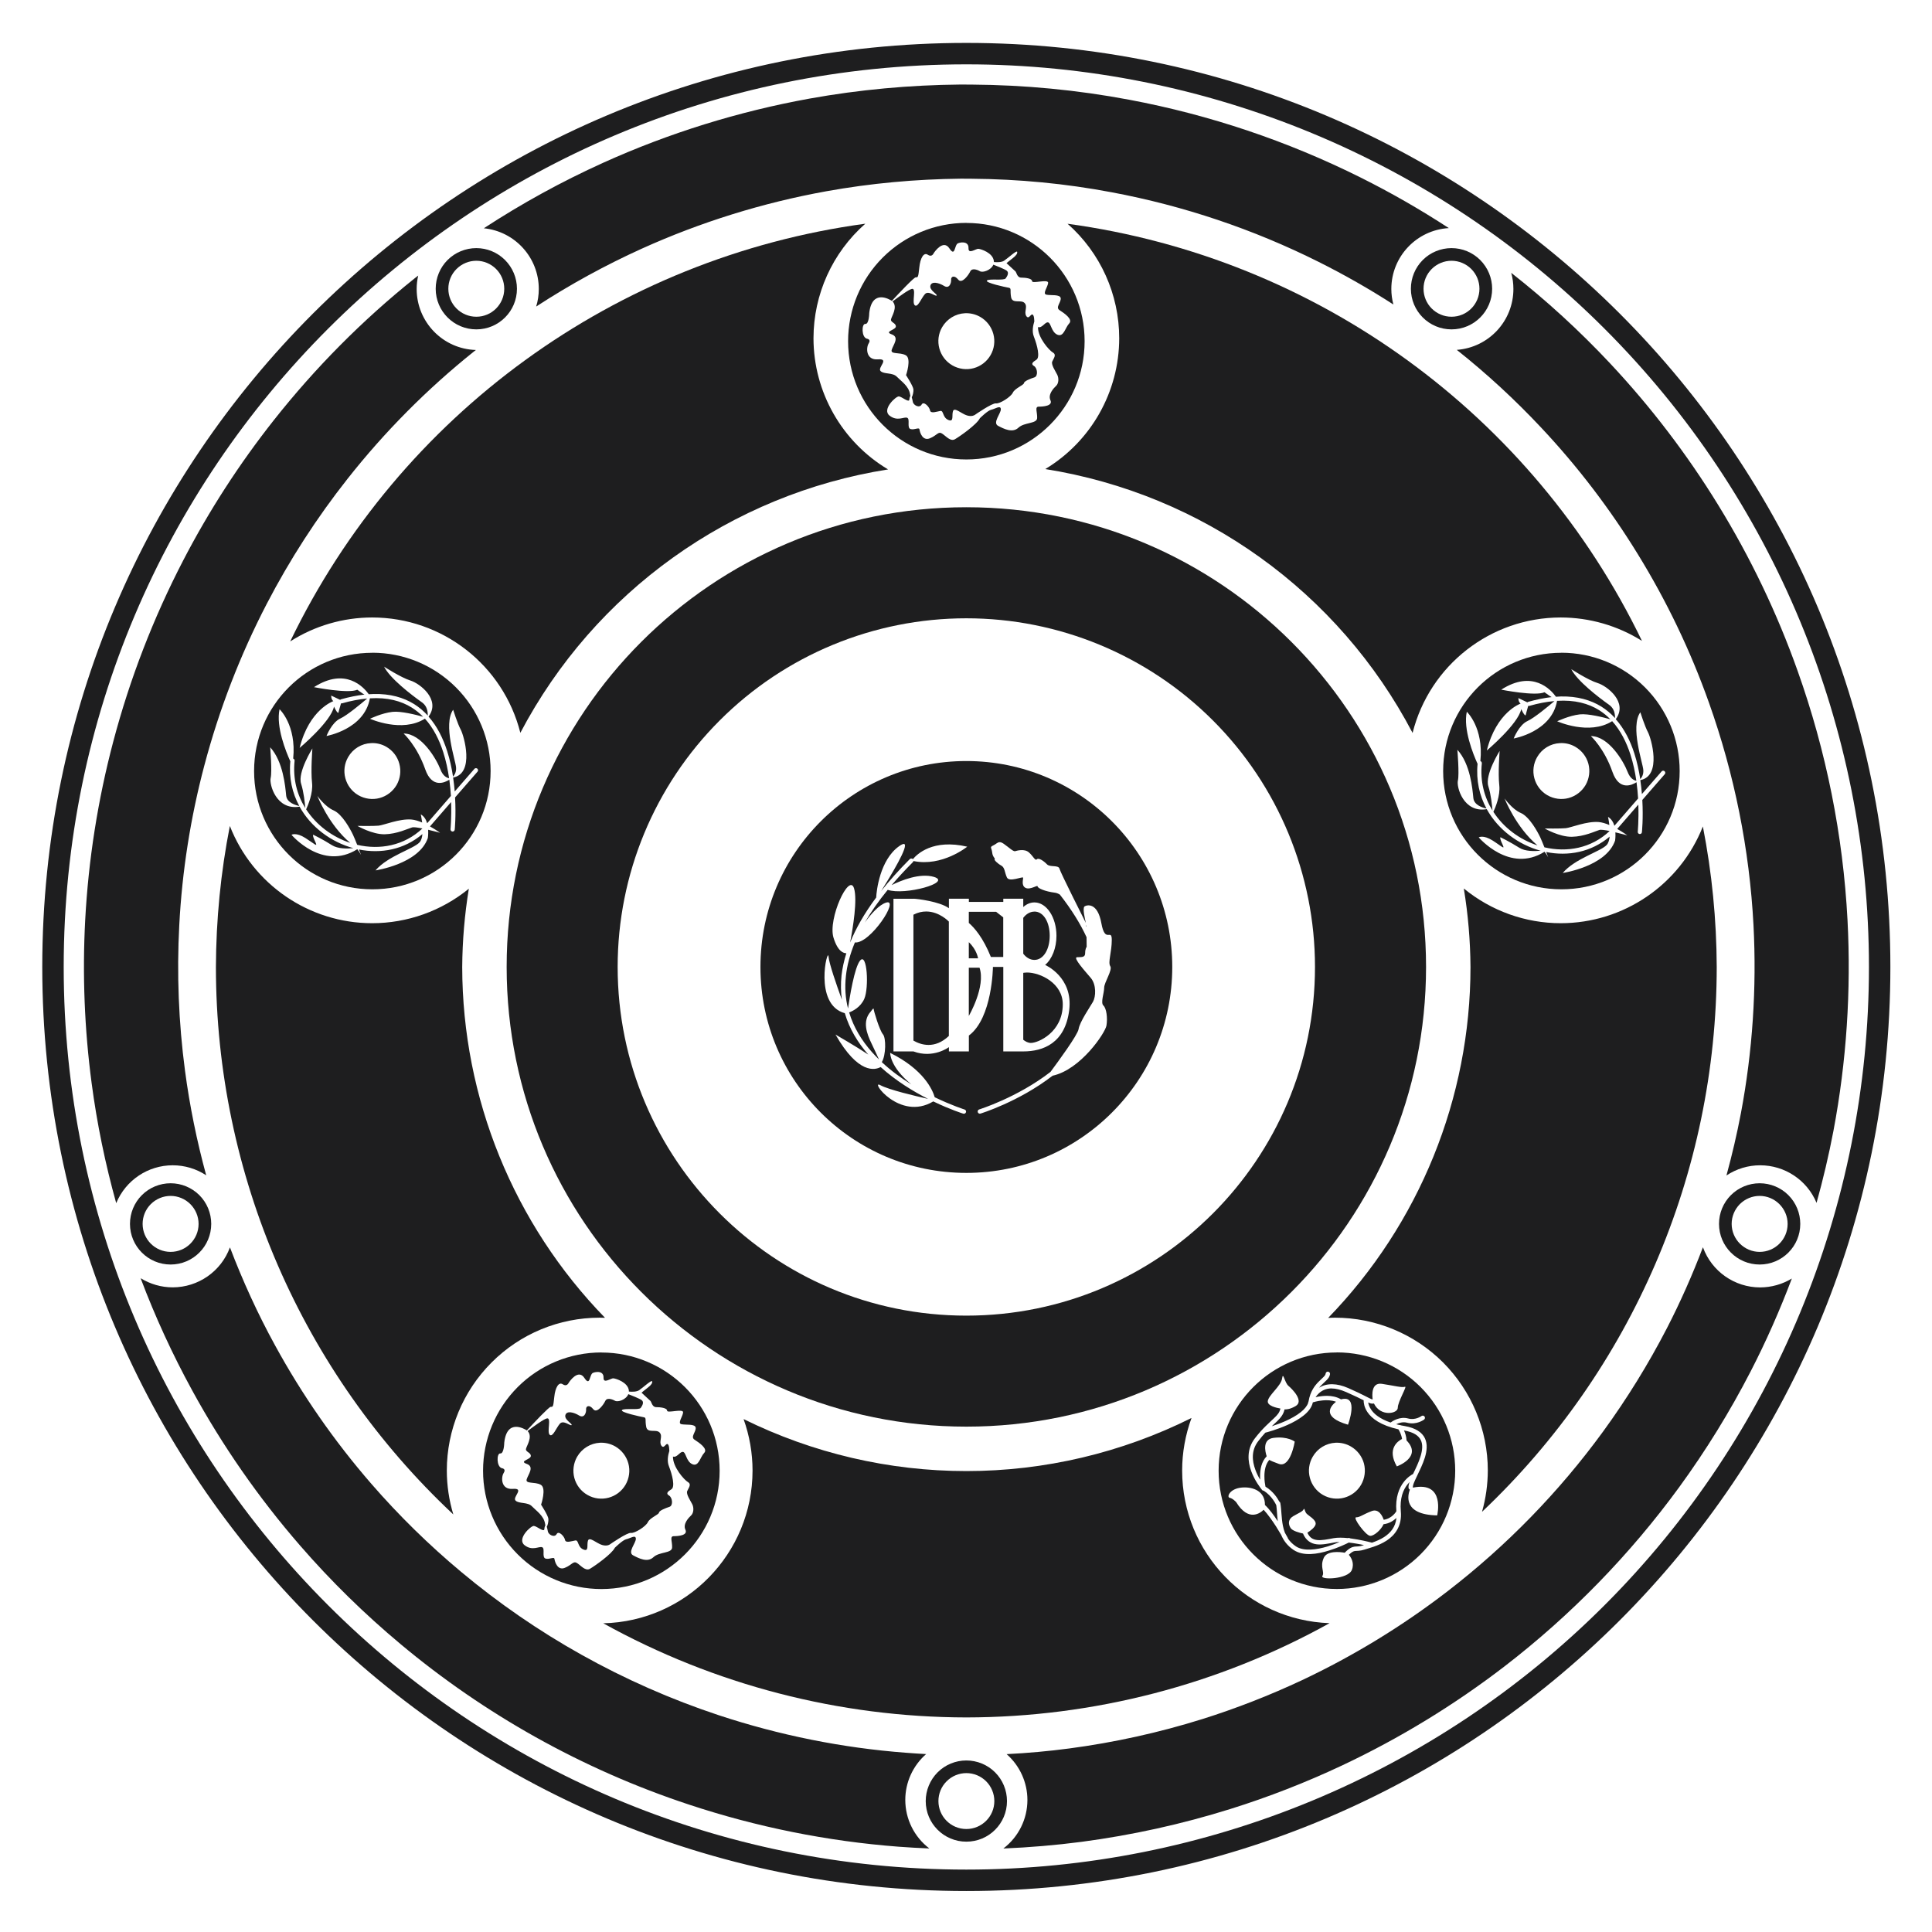 <svg width="33" height="33" viewBox="0 0 33 33" fill="none" xmlns="http://www.w3.org/2000/svg">
<path d="M16.506 0.733C7.789 0.733 0.722 7.8 0.722 16.517C0.722 25.233 7.789 32.3 16.506 32.3C25.223 32.3 32.289 25.233 32.289 16.517C32.289 7.8 25.223 0.733 16.506 0.733ZM16.506 1.099C20.594 1.099 24.516 2.723 27.407 5.615C30.299 8.506 31.923 12.428 31.923 16.517C31.923 20.605 30.299 24.527 27.407 27.418C24.516 30.309 20.594 31.934 16.506 31.934C7.991 31.934 1.088 25.031 1.088 16.517C1.088 8.002 7.991 1.099 16.506 1.099Z" fill="#1E1E1F"/>
<path d="M16.506 30.07C16.322 30.07 16.145 30.143 16.015 30.273C15.886 30.403 15.812 30.579 15.812 30.764C15.812 31.147 16.123 31.457 16.506 31.457C16.89 31.457 17.2 31.147 17.2 30.764C17.2 30.579 17.127 30.403 16.997 30.273C16.867 30.143 16.69 30.07 16.506 30.07ZM16.506 30.286C16.633 30.286 16.754 30.336 16.844 30.426C16.933 30.515 16.984 30.637 16.984 30.764C16.984 31.027 16.77 31.241 16.506 31.241C16.242 31.241 16.029 31.027 16.029 30.764C16.029 30.637 16.079 30.515 16.169 30.426C16.259 30.336 16.38 30.286 16.506 30.286Z" fill="#1E1E1F"/>
<path d="M30.056 20.211C29.872 20.211 29.695 20.284 29.565 20.414C29.435 20.544 29.362 20.721 29.362 20.905C29.362 21.288 29.673 21.599 30.056 21.599C30.439 21.599 30.75 21.288 30.75 20.905C30.75 20.721 30.677 20.544 30.547 20.414C30.417 20.284 30.24 20.211 30.056 20.211ZM30.056 20.427C30.183 20.427 30.304 20.478 30.393 20.567C30.483 20.657 30.534 20.778 30.534 20.905C30.534 21.169 30.32 21.383 30.056 21.383C29.929 21.383 29.808 21.332 29.718 21.242C29.629 21.153 29.578 21.032 29.578 20.905C29.578 20.778 29.629 20.657 29.718 20.567C29.808 20.478 29.929 20.427 30.056 20.427Z" fill="#1E1E1F"/>
<path d="M16.403 1.444C15.54 1.452 14.677 1.531 13.828 1.684C12.613 1.904 11.425 2.273 10.301 2.781C9.594 3.101 8.913 3.475 8.264 3.899C8.797 3.952 9.203 4.401 9.203 4.936C9.203 5.038 9.188 5.139 9.158 5.236C9.734 4.861 10.338 4.53 10.963 4.247C11.968 3.793 13.029 3.463 14.114 3.267C14.873 3.13 15.644 3.06 16.415 3.052C16.474 3.052 16.533 3.052 16.591 3.053C17.397 3.059 18.201 3.135 18.992 3.285C20.217 3.515 21.408 3.915 22.523 4.473C22.961 4.692 23.388 4.935 23.8 5.201C23.777 5.114 23.765 5.026 23.765 4.936C23.765 4.384 24.196 3.928 24.747 3.896C24.262 3.58 23.759 3.291 23.242 3.033C21.994 2.41 20.66 1.961 19.29 1.704C18.404 1.537 17.503 1.451 16.602 1.445C16.536 1.444 16.47 1.444 16.404 1.444L16.403 1.444ZM25.813 4.661C25.838 4.75 25.85 4.843 25.85 4.936C25.85 5.483 25.428 5.936 24.883 5.976C25.396 6.383 25.878 6.828 26.326 7.306C26.948 7.968 27.501 8.693 27.976 9.467C28.468 10.266 28.876 11.118 29.19 12.002C29.625 13.224 29.883 14.508 29.951 15.803C30.007 16.877 29.935 17.959 29.736 19.015C29.668 19.372 29.585 19.727 29.489 20.078C29.66 19.964 29.86 19.904 30.065 19.904C30.486 19.904 30.866 20.157 31.028 20.546C31.141 20.14 31.238 19.728 31.317 19.314C31.54 18.131 31.62 16.92 31.557 15.717C31.481 14.268 31.193 12.83 30.706 11.463C30.355 10.473 29.898 9.52 29.347 8.624C28.815 7.758 28.195 6.946 27.5 6.205C26.978 5.648 26.414 5.132 25.814 4.661H25.813ZM7.143 4.707C7.122 4.724 7.1 4.74 7.079 4.757C6.19 5.469 5.383 6.283 4.677 7.177C4.087 7.924 3.568 8.726 3.13 9.571C2.62 10.554 2.218 11.594 1.935 12.665C1.671 13.663 1.51 14.688 1.455 15.719C1.406 16.647 1.443 17.579 1.565 18.5C1.656 19.192 1.798 19.878 1.985 20.551C2.146 20.16 2.527 19.904 2.95 19.904C3.154 19.904 3.352 19.963 3.522 20.075C3.362 19.488 3.24 18.891 3.16 18.288C3.051 17.465 3.018 16.633 3.062 15.805C3.11 14.883 3.254 13.968 3.49 13.076C3.743 12.119 4.101 11.191 4.557 10.313C4.949 9.559 5.412 8.842 5.939 8.175C6.569 7.376 7.291 6.649 8.085 6.012C8.1 6.001 8.114 5.99 8.129 5.978C7.566 5.962 7.118 5.501 7.117 4.937C7.117 4.86 7.126 4.783 7.143 4.707V4.707ZM29.087 21.305C28.907 21.777 28.703 22.239 28.472 22.687C28.154 23.302 27.789 23.893 27.381 24.453C26.63 25.483 25.731 26.406 24.72 27.184C23.951 27.776 23.118 28.284 22.241 28.698C21.689 28.957 21.119 29.18 20.537 29.363C19.795 29.595 19.033 29.763 18.264 29.865C17.909 29.912 17.552 29.944 17.194 29.962C17.419 30.16 17.549 30.445 17.549 30.745C17.549 31.07 17.397 31.377 17.138 31.574C17.584 31.555 18.03 31.518 18.473 31.46C19.335 31.346 20.188 31.158 21.018 30.898C21.67 30.694 22.308 30.445 22.926 30.154C23.908 29.691 24.841 29.122 25.702 28.46C26.834 27.588 27.84 26.556 28.682 25.402C29.138 24.776 29.547 24.114 29.902 23.425C30.168 22.91 30.401 22.38 30.606 21.838C30.443 21.937 30.256 21.989 30.066 21.99C29.628 21.99 29.238 21.717 29.088 21.306L29.087 21.305ZM3.927 21.308C3.776 21.717 3.386 21.988 2.95 21.989C2.756 21.989 2.567 21.934 2.402 21.833C2.65 22.491 2.945 23.132 3.283 23.75C3.8 24.696 4.42 25.587 5.127 26.401C5.653 27.007 6.229 27.571 6.845 28.085C7.56 28.683 8.332 29.214 9.145 29.669C9.98 30.136 10.858 30.523 11.766 30.823C12.925 31.207 14.13 31.45 15.348 31.543C15.523 31.556 15.698 31.566 15.874 31.573C15.615 31.376 15.463 31.069 15.463 30.744C15.463 30.444 15.593 30.159 15.819 29.961C15.704 29.955 15.588 29.947 15.472 29.938C14.385 29.856 13.308 29.638 12.273 29.296C11.462 29.027 10.677 28.681 9.932 28.264C9.205 27.858 8.516 27.383 7.877 26.849C7.327 26.39 6.813 25.886 6.343 25.345C5.711 24.617 5.158 23.822 4.696 22.976C4.401 22.438 4.146 21.879 3.928 21.307L3.927 21.308Z" fill="#1E1E1F"/>
<path d="M14.78 3.821C10.515 4.4 6.826 7.08 4.957 10.956C5.375 10.689 5.861 10.547 6.357 10.547C7.552 10.547 8.595 11.358 8.888 12.517C10.154 10.11 12.482 8.442 15.169 8.018C14.38 7.547 13.896 6.696 13.895 5.777C13.896 5.028 14.218 4.316 14.78 3.821ZM18.235 3.822C18.796 4.317 19.117 5.029 19.117 5.778C19.116 6.692 18.637 7.54 17.854 8.012C20.539 8.439 22.866 10.11 24.128 12.519C24.42 11.36 25.462 10.548 26.657 10.547C27.148 10.547 27.63 10.686 28.046 10.947C26.177 7.078 22.493 4.402 18.235 3.822L18.235 3.822ZM3.926 14.108C3.77 14.902 3.691 15.708 3.688 16.517C3.689 20.061 5.157 23.445 7.743 25.868C7.67 25.625 7.632 25.372 7.632 25.118C7.632 24.426 7.907 23.762 8.397 23.272C8.886 22.782 9.55 22.507 10.243 22.507C10.273 22.507 10.304 22.508 10.334 22.509C8.773 20.905 7.898 18.755 7.895 16.517C7.898 16.069 7.936 15.622 8.008 15.18C7.542 15.56 6.959 15.769 6.357 15.769C5.282 15.769 4.317 15.109 3.926 14.108V14.108ZM29.087 14.115C28.694 15.113 27.73 15.769 26.658 15.769C26.054 15.769 25.47 15.559 25.003 15.176C25.076 15.619 25.114 16.067 25.117 16.516C25.117 18.755 24.244 20.905 22.686 22.511C22.724 22.509 22.763 22.507 22.802 22.507C23.494 22.507 24.158 22.782 24.648 23.271C25.137 23.761 25.413 24.425 25.413 25.118C25.412 25.356 25.379 25.593 25.314 25.823C27.872 23.403 29.322 20.038 29.323 16.516C29.32 15.71 29.241 14.906 29.086 14.115H29.087ZM20.352 24.22C19.158 24.816 17.841 25.127 16.506 25.127C15.187 25.127 13.885 24.823 12.701 24.239C12.802 24.522 12.854 24.819 12.854 25.118C12.853 26.536 11.721 27.694 10.304 27.727C12.202 28.779 14.336 29.332 16.506 29.335C18.677 29.332 20.812 28.779 22.71 27.725C21.306 27.676 20.192 26.523 20.192 25.118C20.192 24.811 20.247 24.508 20.352 24.22V24.22Z" fill="#1E1E1F"/>
<path d="M16.506 8.664C12.169 8.664 8.654 12.18 8.654 16.516C8.654 20.853 12.169 24.368 16.506 24.368C20.843 24.368 24.358 20.852 24.358 16.516C24.358 12.179 20.842 8.664 16.506 8.664ZM16.506 10.561C18.085 10.561 19.6 11.188 20.717 12.305C21.834 13.421 22.461 14.936 22.461 16.516C22.461 19.805 19.795 22.472 16.505 22.472C13.216 22.472 10.55 19.805 10.55 16.516C10.55 14.936 11.177 13.421 12.294 12.305C13.41 11.188 14.925 10.561 16.505 10.561H16.506Z" fill="#1E1E1F"/>
<path d="M16.506 12.999C14.563 12.999 12.989 14.574 12.989 16.517C12.989 18.459 14.563 20.034 16.506 20.034C18.448 20.034 20.023 18.459 20.023 16.517C20.023 14.574 18.448 12.999 16.506 12.999ZM17.076 14.385C17.095 14.385 17.116 14.393 17.145 14.413C17.237 14.478 17.308 14.548 17.339 14.539C17.37 14.53 17.499 14.492 17.575 14.56C17.652 14.628 17.68 14.708 17.711 14.677C17.741 14.646 17.831 14.708 17.883 14.763C17.935 14.818 18.079 14.769 18.097 14.839C18.115 14.908 18.524 15.719 18.547 15.764C18.534 15.707 18.486 15.508 18.525 15.482C18.564 15.456 18.747 15.408 18.812 15.769C18.877 16.129 18.99 15.847 18.99 16.055C18.99 16.264 18.921 16.437 18.964 16.503C19.007 16.567 18.86 16.78 18.86 16.871C18.86 16.962 18.795 17.128 18.847 17.175C18.899 17.223 18.921 17.388 18.899 17.518C18.879 17.64 18.46 18.27 17.979 18.374C17.402 18.821 16.747 19.021 16.747 19.021C16.727 19.027 16.707 19.016 16.701 18.996C16.695 18.977 16.706 18.956 16.725 18.95C16.725 18.95 17.377 18.748 17.943 18.309C18.07 18.138 18.408 17.678 18.423 17.578C18.442 17.455 18.62 17.197 18.669 17.111C18.718 17.025 18.73 16.819 18.63 16.702C18.531 16.585 18.322 16.355 18.396 16.35C18.47 16.346 18.535 16.359 18.535 16.281C18.535 16.203 18.561 16.173 18.561 16.173C18.561 16.173 18.561 16.092 18.559 16.008C18.455 15.781 18.305 15.538 18.103 15.28C18.076 15.264 18.047 15.251 18.018 15.248C17.845 15.226 17.723 15.17 17.723 15.14C17.723 15.109 17.598 15.205 17.518 15.166C17.438 15.126 17.481 15.015 17.475 14.991C17.469 14.966 17.239 15.074 17.199 14.988C17.159 14.902 17.165 14.819 17.103 14.785C17.042 14.752 16.974 14.687 16.99 14.675C17.005 14.662 16.956 14.644 16.947 14.561C16.938 14.478 16.898 14.472 16.965 14.441C17.012 14.42 17.037 14.384 17.077 14.385L17.076 14.385ZM15.439 14.415C15.541 14.424 15.21 14.966 15.051 15.22C15.189 15.045 15.352 14.863 15.54 14.674C15.547 14.667 15.556 14.663 15.566 14.664C15.576 14.664 15.586 14.667 15.592 14.674C15.592 14.675 15.593 14.675 15.593 14.675C15.662 14.591 15.932 14.325 16.521 14.462C16.521 14.462 16.094 14.809 15.602 14.707C15.601 14.714 15.598 14.721 15.592 14.727C15.458 14.861 15.338 14.991 15.23 15.118C15.395 15.037 15.712 14.908 15.952 14.978C16.272 15.073 15.452 15.299 15.163 15.199C15.004 15.394 14.874 15.58 14.771 15.758C14.881 15.607 15.016 15.454 15.136 15.417C15.375 15.343 14.863 16.125 14.602 16.098C14.518 16.3 14.468 16.491 14.449 16.669C14.427 16.869 14.441 17.055 14.485 17.226C14.512 17.036 14.595 16.52 14.692 16.406C14.812 16.265 14.845 16.869 14.763 17.06C14.699 17.206 14.563 17.271 14.504 17.293C14.581 17.55 14.72 17.775 14.893 17.97C14.932 18.014 14.973 18.056 15.014 18.097C14.985 18.033 14.939 17.933 14.888 17.827C14.806 17.658 14.723 17.441 14.875 17.276C14.875 17.276 14.923 17.204 14.923 17.234C14.923 17.265 15.023 17.599 15.081 17.666C15.136 17.729 15.134 18.022 15.062 18.142C15.221 18.291 15.395 18.416 15.566 18.522C15.194 18.216 15.205 17.984 15.205 17.984C15.777 18.268 15.928 18.613 15.966 18.742C16.258 18.883 16.475 18.951 16.475 18.951C16.495 18.957 16.506 18.978 16.5 18.997C16.494 19.017 16.473 19.028 16.453 19.022C16.453 19.022 16.235 18.955 15.941 18.813C15.366 19.158 14.848 18.433 15.036 18.535C15.18 18.614 15.636 18.721 15.852 18.77C15.599 18.642 15.303 18.462 15.042 18.226C14.947 18.278 14.66 18.353 14.271 17.671C14.271 17.671 14.623 17.874 14.831 18.013C14.654 17.811 14.509 17.576 14.43 17.306C13.888 17.158 14.139 16.164 14.152 16.338C14.16 16.453 14.289 16.825 14.38 17.076C14.362 16.945 14.359 16.806 14.374 16.661C14.388 16.54 14.415 16.413 14.456 16.282C14.408 16.282 14.31 16.253 14.237 16.017C14.137 15.696 14.506 14.897 14.588 15.175C14.647 15.371 14.57 15.84 14.521 16.099C14.618 15.859 14.763 15.602 14.966 15.33C14.971 15.216 15.029 14.687 15.357 14.454C15.396 14.426 15.423 14.415 15.439 14.415L15.439 14.415ZM15.607 15.351C15.657 15.351 16.052 15.398 16.208 15.513V15.351H16.549V15.405H17.137V15.351H17.478V15.493C17.535 15.441 17.601 15.414 17.669 15.414C17.876 15.414 18.045 15.669 18.045 15.984C18.045 16.191 17.971 16.381 17.851 16.482H17.852C17.852 16.482 18.333 16.689 18.263 17.253C18.193 17.818 17.819 17.959 17.478 17.959H17.137V16.516H16.96C16.96 16.516 16.952 17.388 16.549 17.688V17.959H16.208V17.886C16.208 17.886 15.943 18.086 15.602 17.959H15.261V15.352H15.602C15.602 15.352 15.604 15.351 15.607 15.352V15.351ZM15.82 15.569C15.752 15.569 15.678 15.584 15.602 15.624V17.774C15.728 17.847 15.964 17.925 16.207 17.695V15.741C16.207 15.741 16.046 15.569 15.82 15.569ZM17.668 15.571C17.598 15.571 17.53 15.609 17.478 15.677V16.29C17.53 16.358 17.598 16.396 17.668 16.396C17.826 16.396 17.93 16.211 17.93 15.983C17.93 15.755 17.827 15.57 17.668 15.57V15.571ZM16.548 15.574V15.764C16.642 15.845 16.792 16.015 16.925 16.346H17.136V15.669L17.014 15.574H16.548V15.574ZM18.551 15.796L18.546 15.818C18.549 15.823 18.551 15.827 18.553 15.831C18.552 15.818 18.551 15.806 18.55 15.796H18.551ZM16.548 16.093V16.369H16.706C16.706 16.369 16.686 16.223 16.548 16.093ZM16.548 16.529V17.353C16.548 17.353 16.841 16.851 16.731 16.529H16.548ZM17.536 16.612C17.515 16.612 17.495 16.614 17.478 16.617V17.76C17.514 17.789 17.558 17.813 17.606 17.814C17.729 17.817 18.153 17.633 18.153 17.154C18.153 16.795 17.77 16.61 17.537 16.611L17.536 16.612Z" fill="#1E1E1F"/>
<path d="M6.36 11.15C5.244 11.15 4.34 12.054 4.34 13.17C4.34 14.286 5.244 15.19 6.36 15.19C7.476 15.19 8.38 14.286 8.38 13.17C8.38 12.634 8.167 12.12 7.788 11.741C7.409 11.362 6.896 11.149 6.36 11.149L6.36 11.15ZM6.557 11.385C6.557 11.385 6.847 11.573 7.01 11.624C7.17 11.673 7.534 11.95 7.32 12.24C7.468 12.407 7.569 12.614 7.637 12.827C7.684 12.972 7.716 13.121 7.738 13.265C7.762 13.239 7.796 13.189 7.79 13.109C7.782 12.987 7.564 12.375 7.74 12.123C7.74 12.123 7.815 12.362 7.87 12.463C7.923 12.562 8.113 13.21 7.74 13.281C7.752 13.363 7.76 13.443 7.767 13.519L8.103 13.133C8.109 13.125 8.118 13.121 8.127 13.121C8.137 13.12 8.146 13.123 8.153 13.129C8.168 13.142 8.17 13.165 8.157 13.18L7.773 13.621C7.791 13.938 7.767 14.171 7.767 14.171C7.765 14.191 7.747 14.205 7.727 14.203C7.718 14.202 7.709 14.197 7.703 14.19C7.697 14.182 7.695 14.173 7.695 14.163C7.695 14.163 7.715 13.971 7.705 13.7L7.344 14.116C7.444 14.171 7.517 14.225 7.517 14.225C7.517 14.225 7.421 14.198 7.313 14.173C7.318 14.251 7.308 14.313 7.308 14.313C7.157 14.758 6.414 14.867 6.414 14.867C6.624 14.62 7.06 14.502 7.165 14.389C7.195 14.357 7.21 14.305 7.215 14.247C6.901 14.514 6.505 14.585 6.131 14.51C6.151 14.561 6.167 14.603 6.167 14.603C6.145 14.561 6.123 14.529 6.103 14.505C5.506 14.882 4.979 14.259 4.979 14.259C4.979 14.259 5.055 14.212 5.215 14.313C5.375 14.414 5.436 14.486 5.383 14.374C5.329 14.261 5.351 14.258 5.351 14.258C5.351 14.258 5.513 14.336 5.673 14.438C5.771 14.499 5.928 14.498 6.036 14.487C5.657 14.384 5.311 14.13 5.117 13.778C4.719 13.846 4.597 13.397 4.623 13.289C4.65 13.179 4.615 12.764 4.615 12.764C4.837 13.007 4.873 13.435 4.888 13.589C4.899 13.709 5.047 13.753 5.112 13.767C4.992 13.546 4.932 13.287 4.959 13.004C4.884 12.839 4.711 12.413 4.775 12.114C4.775 12.114 5.065 12.383 5.008 12.957C5.023 12.962 5.034 12.978 5.032 12.994C5 13.3 5.073 13.574 5.214 13.802C5.208 13.716 5.189 13.532 5.143 13.386C5.081 13.19 5.336 12.784 5.336 12.784C5.336 12.784 5.306 13.161 5.33 13.371C5.35 13.545 5.261 13.755 5.229 13.824C5.406 14.096 5.679 14.297 5.982 14.397C5.613 14.088 5.421 13.595 5.421 13.595C5.421 13.595 5.551 13.779 5.698 13.842C5.844 13.905 5.983 14.161 6.029 14.258C6.048 14.299 6.076 14.365 6.101 14.43C6.486 14.52 6.901 14.447 7.215 14.151C7.136 14.135 7.066 14.125 7.041 14.132C6.969 14.153 6.784 14.245 6.571 14.25C6.357 14.254 6.105 14.107 6.105 14.107C6.105 14.107 6.378 14.112 6.466 14.103C6.554 14.095 6.822 13.981 7.028 13.998C7.085 14.003 7.149 14.023 7.211 14.049C7.201 13.97 7.187 13.91 7.187 13.91C7.246 13.944 7.278 14.001 7.296 14.062L7.702 13.595C7.696 13.508 7.688 13.415 7.675 13.318C7.593 13.37 7.378 13.467 7.264 13.142C7.121 12.735 6.894 12.529 6.894 12.529C7.2 12.529 7.454 12.964 7.522 13.14C7.565 13.255 7.63 13.285 7.671 13.293C7.65 13.147 7.618 12.995 7.571 12.848C7.503 12.636 7.403 12.435 7.258 12.275C6.867 12.524 6.32 12.277 6.32 12.277C6.32 12.277 6.521 12.179 6.705 12.159C6.848 12.143 7.114 12.211 7.227 12.243C7.17 12.184 7.106 12.132 7.035 12.087C6.851 11.972 6.617 11.909 6.318 11.928C6.224 12.459 5.577 12.571 5.577 12.571C5.577 12.571 5.665 12.341 5.812 12.273C5.927 12.221 6.17 12.018 6.272 11.931C6.141 11.943 5.997 11.969 5.84 12.014C5.835 12.015 5.83 12.014 5.825 12.013C5.805 12.074 5.78 12.175 5.78 12.175C5.757 12.185 5.705 12.069 5.705 12.069C5.652 12.328 5.118 12.775 5.118 12.775C5.281 12.117 5.694 11.976 5.694 11.976C5.654 11.946 5.657 11.881 5.657 11.881L5.81 11.954C5.813 11.95 5.816 11.948 5.82 11.946C5.965 11.905 6.1 11.878 6.225 11.864C6.183 11.842 6.15 11.812 6.103 11.781C5.947 11.853 5.363 11.737 5.363 11.737C5.903 11.391 6.213 11.738 6.299 11.858C6.327 11.856 6.356 11.855 6.384 11.854C6.664 11.848 6.891 11.913 7.073 12.026C7.161 12.081 7.239 12.148 7.307 12.223C7.308 12.098 7.263 12.034 7.198 11.99C7.03 11.871 6.657 11.586 6.559 11.384L6.557 11.385ZM6.338 12.693C6.429 12.688 6.52 12.71 6.599 12.756C6.709 12.82 6.789 12.924 6.821 13.046C6.854 13.168 6.837 13.299 6.774 13.409C6.71 13.518 6.606 13.598 6.484 13.631C6.362 13.664 6.231 13.646 6.121 13.583C6.012 13.52 5.932 13.416 5.899 13.293C5.866 13.171 5.883 13.041 5.947 12.931C6.028 12.79 6.175 12.7 6.338 12.693Z" fill="#1E1E1F"/>
<path d="M26.67 11.15C25.554 11.15 24.65 12.054 24.65 13.17C24.65 14.286 25.554 15.19 26.67 15.19C27.785 15.19 28.69 14.286 28.69 13.17C28.69 12.634 28.477 12.12 28.098 11.741C27.719 11.362 27.205 11.149 26.669 11.149L26.67 11.15ZM26.836 11.428C26.836 11.428 27.125 11.617 27.289 11.667C27.449 11.716 27.812 11.993 27.599 12.284C27.746 12.451 27.848 12.657 27.916 12.87C27.963 13.016 27.994 13.164 28.017 13.308C28.041 13.283 28.075 13.232 28.069 13.152C28.061 13.031 27.842 12.418 28.018 12.166C28.018 12.166 28.094 12.405 28.148 12.506C28.202 12.605 28.392 13.254 28.018 13.325C28.03 13.407 28.039 13.486 28.045 13.563L28.382 13.176C28.388 13.169 28.396 13.164 28.406 13.164C28.416 13.164 28.425 13.166 28.432 13.173C28.447 13.186 28.448 13.208 28.436 13.223L28.052 13.664C28.07 13.982 28.045 14.214 28.045 14.214C28.044 14.234 28.026 14.248 28.006 14.246C27.996 14.245 27.988 14.24 27.982 14.233C27.976 14.226 27.973 14.216 27.974 14.207C27.974 14.207 27.993 14.014 27.984 13.743L27.623 14.159C27.722 14.214 27.796 14.269 27.796 14.269C27.796 14.269 27.699 14.242 27.592 14.217C27.597 14.294 27.587 14.357 27.587 14.357C27.435 14.802 26.693 14.911 26.693 14.911C26.903 14.663 27.339 14.546 27.444 14.432C27.473 14.4 27.488 14.348 27.494 14.29C27.18 14.557 26.783 14.629 26.41 14.553C26.429 14.605 26.445 14.646 26.445 14.646C26.424 14.604 26.401 14.572 26.382 14.548C25.785 14.925 25.258 14.303 25.258 14.303C25.258 14.303 25.333 14.255 25.494 14.356C25.654 14.457 25.715 14.53 25.661 14.417C25.608 14.304 25.63 14.301 25.63 14.301C25.63 14.301 25.792 14.38 25.952 14.481C26.05 14.543 26.207 14.541 26.315 14.531C25.935 14.428 25.59 14.173 25.395 13.821C24.997 13.889 24.875 13.44 24.902 13.332C24.928 13.223 24.893 12.807 24.893 12.807C25.116 13.05 25.151 13.478 25.166 13.632C25.178 13.752 25.325 13.797 25.39 13.81C25.271 13.59 25.211 13.331 25.238 13.047C25.163 12.883 24.99 12.456 25.054 12.157C25.054 12.157 25.344 12.427 25.286 13C25.302 13.005 25.312 13.021 25.311 13.038C25.279 13.343 25.352 13.618 25.493 13.845C25.486 13.76 25.468 13.575 25.422 13.43C25.359 13.234 25.615 12.827 25.615 12.827C25.615 12.827 25.585 13.204 25.609 13.415C25.629 13.589 25.54 13.799 25.508 13.867C25.684 14.14 25.958 14.34 26.261 14.44C25.892 14.131 25.699 13.638 25.699 13.638C25.699 13.638 25.829 13.823 25.976 13.886C26.123 13.949 26.262 14.205 26.308 14.301C26.327 14.342 26.354 14.409 26.38 14.473C26.765 14.563 27.18 14.491 27.494 14.194C27.415 14.178 27.345 14.168 27.319 14.176C27.248 14.197 27.063 14.289 26.849 14.293C26.636 14.297 26.384 14.151 26.384 14.151C26.384 14.151 26.656 14.155 26.744 14.146C26.832 14.138 27.101 14.024 27.307 14.041C27.364 14.046 27.428 14.066 27.489 14.092C27.48 14.013 27.466 13.953 27.466 13.953C27.524 13.987 27.557 14.045 27.575 14.105L27.98 13.639C27.975 13.551 27.966 13.458 27.953 13.361C27.872 13.413 27.656 13.511 27.542 13.185C27.4 12.778 27.173 12.573 27.173 12.573C27.479 12.573 27.733 13.007 27.8 13.183C27.844 13.298 27.909 13.329 27.95 13.336C27.929 13.19 27.897 13.039 27.85 12.891C27.782 12.679 27.681 12.478 27.537 12.318C27.145 12.567 26.598 12.32 26.598 12.32C26.598 12.32 26.8 12.223 26.984 12.202C27.127 12.186 27.392 12.254 27.506 12.286C27.449 12.227 27.385 12.175 27.314 12.13C27.13 12.015 26.896 11.952 26.596 11.971C26.503 12.503 25.855 12.614 25.855 12.614C25.855 12.614 25.944 12.384 26.09 12.316C26.206 12.264 26.449 12.062 26.551 11.975C26.419 11.986 26.276 12.013 26.118 12.058C26.113 12.058 26.108 12.058 26.103 12.056C26.084 12.117 26.059 12.218 26.059 12.218C26.036 12.228 25.984 12.112 25.984 12.112C25.93 12.37 25.396 12.819 25.396 12.819C25.56 12.16 25.973 12.018 25.973 12.018C25.933 11.989 25.935 11.924 25.935 11.924L26.089 11.997C26.092 11.993 26.095 11.991 26.099 11.989C26.244 11.948 26.378 11.921 26.503 11.907C26.462 11.885 26.428 11.855 26.381 11.824C26.226 11.896 25.642 11.78 25.642 11.78C26.181 11.434 26.491 11.781 26.577 11.901C26.606 11.899 26.634 11.898 26.662 11.896C26.943 11.891 27.169 11.956 27.352 12.069C27.44 12.124 27.518 12.191 27.586 12.265C27.587 12.141 27.541 12.077 27.477 12.033C27.309 11.914 26.936 11.629 26.837 11.427L26.836 11.428ZM26.647 12.693C26.738 12.688 26.829 12.71 26.908 12.756C27.018 12.82 27.098 12.924 27.131 13.046C27.163 13.168 27.146 13.299 27.083 13.409C27.019 13.518 26.915 13.598 26.793 13.631C26.671 13.664 26.54 13.646 26.43 13.583C26.321 13.52 26.241 13.416 26.208 13.293C26.175 13.171 26.192 13.041 26.256 12.931C26.337 12.79 26.484 12.7 26.647 12.693Z" fill="#1E1E1F"/>
<path d="M16.506 3.807C15.97 3.807 15.457 4.02 15.078 4.399C14.699 4.778 14.486 5.292 14.486 5.828C14.486 6.943 15.39 7.848 16.506 7.848C17.622 7.848 18.526 6.943 18.526 5.828C18.526 4.712 17.622 3.808 16.506 3.808L16.506 3.807ZM16.435 4.141C16.491 4.139 16.546 4.161 16.543 4.239C16.539 4.351 16.669 4.245 16.713 4.25C16.756 4.254 16.956 4.317 16.975 4.454C16.976 4.462 16.977 4.469 16.977 4.476C17.027 4.481 17.106 4.482 17.149 4.454C17.217 4.41 17.362 4.274 17.373 4.3C17.384 4.326 17.357 4.365 17.301 4.408C17.244 4.451 17.192 4.495 17.192 4.495C17.192 4.495 17.327 4.62 17.345 4.636C17.362 4.651 17.373 4.742 17.442 4.742C17.512 4.742 17.629 4.755 17.629 4.803C17.629 4.851 17.912 4.76 17.903 4.833C17.894 4.907 17.803 5.016 17.872 5.033C17.942 5.05 18.113 5.022 18.118 5.096C18.122 5.17 18.024 5.25 18.098 5.298C18.172 5.346 18.332 5.452 18.263 5.524C18.194 5.596 18.17 5.763 18.061 5.717C17.953 5.671 17.953 5.506 17.896 5.506C17.843 5.506 17.798 5.61 17.73 5.586C17.725 5.766 17.921 5.985 17.985 6.022C18.052 6.062 17.994 6.123 17.973 6.176C17.951 6.228 18.028 6.339 18.058 6.4C18.089 6.461 18.083 6.55 18.04 6.59C17.997 6.63 17.896 6.737 17.942 6.836C17.988 6.934 17.816 6.946 17.742 6.946C17.669 6.946 17.721 7.044 17.715 7.142C17.709 7.241 17.497 7.21 17.396 7.305C17.295 7.4 17.15 7.327 17.049 7.274C16.948 7.222 17.098 7.062 17.095 6.989C17.092 6.915 16.994 6.986 16.933 6.998C16.871 7.01 16.739 7.142 16.739 7.142L16.738 7.141C16.738 7.141 16.738 7.142 16.738 7.142C16.686 7.251 16.39 7.457 16.312 7.502C16.234 7.548 16.156 7.446 16.09 7.405C16.025 7.363 16.006 7.437 15.882 7.487C15.758 7.537 15.712 7.385 15.706 7.337C15.699 7.29 15.624 7.348 15.554 7.329C15.485 7.309 15.55 7.157 15.495 7.136C15.441 7.114 15.328 7.205 15.193 7.098C15.059 6.992 15.304 6.766 15.354 6.771C15.404 6.775 15.528 6.886 15.532 6.825C15.535 6.793 15.543 6.773 15.55 6.761C15.548 6.754 15.546 6.745 15.544 6.733C15.523 6.595 15.394 6.512 15.32 6.436C15.247 6.359 15.099 6.396 15.041 6.338C14.983 6.279 15.204 6.123 14.995 6.138C14.786 6.154 14.792 5.936 14.838 5.865C14.884 5.794 14.807 5.785 14.807 5.785C14.712 5.761 14.716 5.527 14.78 5.533C14.845 5.54 14.847 5.349 14.847 5.349C14.894 4.93 15.198 5.116 15.234 5.139C15.356 5.008 15.611 4.737 15.641 4.737C15.68 4.737 15.684 4.741 15.702 4.572C15.719 4.402 15.78 4.307 15.845 4.35C15.91 4.394 15.939 4.344 15.949 4.324C15.96 4.305 16.112 4.084 16.216 4.242C16.32 4.4 16.298 4.181 16.364 4.155C16.384 4.147 16.41 4.141 16.436 4.14L16.435 4.141ZM16.967 4.521C16.929 4.614 16.788 4.662 16.738 4.633C16.678 4.598 16.597 4.581 16.573 4.635C16.549 4.689 16.432 4.858 16.367 4.776C16.302 4.694 16.241 4.722 16.246 4.778C16.25 4.834 16.215 4.939 16.126 4.884C16.037 4.83 15.914 4.798 15.892 4.878C15.87 4.958 16.017 5.026 15.998 5.048C15.979 5.069 15.86 4.956 15.799 5.023C15.737 5.09 15.676 5.262 15.624 5.213C15.572 5.164 15.657 4.919 15.577 4.934C15.522 4.945 15.349 5.071 15.246 5.149C15.34 5.248 15.227 5.405 15.219 5.456C15.21 5.508 15.302 5.514 15.302 5.576C15.302 5.637 15.093 5.662 15.231 5.711C15.369 5.76 15.255 5.892 15.231 5.975C15.206 6.058 15.366 6.012 15.47 6.067C15.575 6.122 15.476 6.408 15.476 6.408C15.476 6.408 15.596 6.592 15.602 6.651C15.606 6.687 15.59 6.764 15.573 6.784C15.579 6.805 15.587 6.834 15.592 6.864C15.603 6.925 15.707 6.975 15.742 6.91C15.777 6.845 15.875 6.949 15.886 7.01C15.897 7.071 16.005 7.028 16.063 7.019C16.121 7.01 16.096 7.13 16.198 7.173C16.299 7.215 16.253 7.096 16.278 7.022C16.302 6.949 16.425 7.069 16.517 7.096C16.602 7.122 16.649 7.089 16.656 7.084H16.655C16.655 7.084 16.947 6.881 17.012 6.89C17.076 6.9 17.266 6.78 17.3 6.707C17.334 6.633 17.487 6.577 17.49 6.544C17.493 6.51 17.601 6.467 17.668 6.446C17.736 6.424 17.72 6.286 17.662 6.252C17.604 6.218 17.637 6.185 17.702 6.145C17.767 6.105 17.72 5.905 17.659 5.749C17.625 5.663 17.644 5.563 17.667 5.489C17.663 5.452 17.666 5.412 17.648 5.384C17.613 5.33 17.579 5.469 17.531 5.4C17.483 5.33 17.561 5.241 17.501 5.176C17.44 5.111 17.292 5.196 17.27 5.076C17.249 4.957 17.282 4.922 17.227 4.914C17.173 4.905 16.821 4.829 16.858 4.792C16.895 4.755 17.147 4.797 17.178 4.755C17.208 4.714 17.238 4.656 17.195 4.623C17.159 4.596 17.019 4.541 16.968 4.521L16.967 4.521ZM16.483 5.35C16.575 5.346 16.665 5.368 16.745 5.414C16.855 5.478 16.934 5.582 16.967 5.704C17 5.826 16.983 5.957 16.919 6.067C16.856 6.176 16.752 6.256 16.63 6.289C16.507 6.322 16.377 6.304 16.267 6.241C16.039 6.109 15.96 5.817 16.092 5.589C16.174 5.448 16.321 5.358 16.483 5.35Z" fill="#1E1E1F"/>
<path d="M10.272 23.101C9.736 23.101 9.222 23.313 8.843 23.692C8.464 24.071 8.251 24.585 8.251 25.121C8.251 25.657 8.464 26.171 8.843 26.55C9.222 26.929 9.736 27.142 10.272 27.142C11.387 27.142 12.292 26.237 12.292 25.122C12.292 24.006 11.387 23.102 10.272 23.102V23.101ZM10.2 23.434C10.256 23.432 10.312 23.454 10.309 23.532C10.305 23.644 10.434 23.538 10.478 23.543C10.522 23.547 10.722 23.61 10.741 23.747C10.742 23.755 10.742 23.762 10.742 23.769C10.793 23.774 10.871 23.775 10.915 23.747C10.982 23.703 11.127 23.567 11.138 23.593C11.149 23.619 11.123 23.658 11.066 23.701C11.01 23.744 10.958 23.788 10.958 23.788C10.958 23.788 11.092 23.913 11.11 23.929C11.127 23.944 11.139 24.035 11.208 24.035C11.277 24.035 11.395 24.048 11.395 24.096C11.395 24.144 11.677 24.053 11.668 24.126C11.66 24.2 11.569 24.309 11.638 24.326C11.707 24.343 11.879 24.315 11.883 24.389C11.887 24.463 11.79 24.543 11.863 24.591C11.937 24.639 12.098 24.745 12.028 24.817C11.959 24.889 11.935 25.056 11.827 25.01C11.718 24.964 11.718 24.799 11.662 24.799C11.608 24.799 11.563 24.902 11.495 24.879C11.49 25.058 11.687 25.278 11.75 25.315C11.818 25.355 11.759 25.416 11.738 25.469C11.716 25.521 11.793 25.632 11.824 25.693C11.855 25.754 11.848 25.843 11.806 25.883C11.763 25.923 11.661 26.03 11.707 26.128C11.754 26.227 11.582 26.239 11.508 26.239C11.434 26.239 11.486 26.337 11.48 26.435C11.474 26.534 11.262 26.503 11.161 26.598C11.06 26.693 10.916 26.62 10.815 26.567C10.713 26.515 10.864 26.355 10.861 26.282C10.858 26.208 10.76 26.279 10.698 26.291C10.637 26.303 10.504 26.435 10.504 26.435L10.503 26.434C10.503 26.434 10.503 26.435 10.503 26.435C10.451 26.544 10.156 26.75 10.077 26.796C9.999 26.841 9.921 26.739 9.856 26.698C9.791 26.656 9.771 26.73 9.647 26.78C9.523 26.83 9.478 26.678 9.471 26.63C9.465 26.583 9.389 26.641 9.319 26.622C9.25 26.602 9.315 26.45 9.261 26.428C9.206 26.407 9.093 26.498 8.959 26.392C8.824 26.285 9.069 26.059 9.119 26.064C9.17 26.068 9.293 26.179 9.298 26.118C9.3 26.086 9.308 26.066 9.315 26.054C9.314 26.047 9.311 26.038 9.31 26.026C9.288 25.888 9.159 25.805 9.086 25.729C9.012 25.652 8.865 25.689 8.806 25.631C8.748 25.572 8.969 25.416 8.76 25.431C8.551 25.447 8.557 25.229 8.604 25.158C8.65 25.087 8.573 25.078 8.573 25.078C8.478 25.054 8.481 24.82 8.545 24.826C8.61 24.833 8.613 24.642 8.613 24.642C8.659 24.223 8.963 24.409 8.999 24.433C9.121 24.301 9.377 24.03 9.406 24.03C9.445 24.03 9.45 24.035 9.467 23.865C9.484 23.696 9.545 23.6 9.611 23.644C9.676 23.687 9.704 23.637 9.715 23.618C9.726 23.598 9.877 23.377 9.981 23.535C10.085 23.694 10.064 23.475 10.129 23.449C10.149 23.441 10.175 23.435 10.201 23.434H10.2ZM10.732 23.814C10.694 23.908 10.554 23.955 10.504 23.926C10.443 23.892 10.363 23.874 10.339 23.928C10.315 23.983 10.198 24.152 10.133 24.07C10.068 23.987 10.007 24.015 10.011 24.071C10.016 24.128 9.981 24.232 9.892 24.178C9.803 24.123 9.679 24.091 9.657 24.171C9.636 24.252 9.782 24.32 9.763 24.341C9.745 24.363 9.625 24.249 9.564 24.317C9.503 24.384 9.441 24.556 9.389 24.507C9.337 24.458 9.423 24.212 9.343 24.227C9.288 24.238 9.114 24.365 9.012 24.443C9.105 24.541 8.993 24.698 8.984 24.749C8.975 24.801 9.067 24.808 9.067 24.869C9.067 24.931 8.858 24.955 8.996 25.004C9.134 25.053 9.021 25.185 8.996 25.268C8.972 25.351 9.131 25.305 9.235 25.36C9.34 25.415 9.242 25.701 9.242 25.701C9.242 25.701 9.362 25.885 9.367 25.944C9.371 25.98 9.356 26.057 9.339 26.076C9.345 26.098 9.353 26.127 9.358 26.157C9.369 26.218 9.473 26.268 9.508 26.203C9.542 26.138 9.64 26.242 9.651 26.303C9.662 26.363 9.77 26.321 9.828 26.312C9.887 26.303 9.862 26.423 9.964 26.466C10.065 26.509 10.019 26.389 10.043 26.315C10.068 26.242 10.191 26.362 10.283 26.389C10.368 26.415 10.415 26.382 10.421 26.377H10.421C10.421 26.377 10.713 26.174 10.777 26.183C10.842 26.193 11.032 26.073 11.066 26C11.1 25.926 11.253 25.87 11.256 25.837C11.259 25.803 11.367 25.76 11.434 25.738C11.502 25.717 11.486 25.579 11.428 25.545C11.37 25.511 11.403 25.477 11.468 25.438C11.533 25.398 11.486 25.198 11.425 25.042C11.391 24.956 11.41 24.856 11.433 24.782C11.429 24.745 11.432 24.705 11.414 24.677C11.379 24.623 11.345 24.762 11.297 24.693C11.249 24.623 11.327 24.534 11.267 24.469C11.206 24.404 11.058 24.489 11.037 24.369C11.015 24.25 11.047 24.215 10.993 24.207C10.939 24.198 10.587 24.122 10.624 24.085C10.661 24.048 10.913 24.09 10.944 24.048C10.974 24.007 11.004 23.949 10.961 23.916C10.925 23.889 10.785 23.834 10.734 23.814H10.732ZM10.249 24.643C10.341 24.639 10.431 24.661 10.511 24.707C10.62 24.771 10.7 24.875 10.733 24.997C10.766 25.119 10.748 25.25 10.685 25.36C10.553 25.588 10.261 25.666 10.033 25.534C9.923 25.471 9.843 25.367 9.81 25.244C9.778 25.122 9.795 24.992 9.858 24.882C9.94 24.741 10.087 24.651 10.249 24.643Z" fill="#1E1E1F"/>
<path d="M22.835 23.101C21.72 23.101 20.815 24.005 20.815 25.121C20.815 26.236 21.72 27.141 22.835 27.141C23.371 27.141 23.885 26.928 24.264 26.549C24.643 26.17 24.856 25.656 24.856 25.12C24.856 24.584 24.643 24.07 24.264 23.691C23.885 23.312 23.371 23.1 22.835 23.1V23.101ZM22.685 23.43C22.695 23.43 22.704 23.435 22.71 23.443C22.716 23.451 22.719 23.46 22.718 23.47C22.713 23.51 22.691 23.541 22.665 23.568C22.639 23.595 22.608 23.621 22.578 23.652C22.562 23.667 22.546 23.684 22.531 23.703C22.591 23.666 22.668 23.641 22.763 23.644C22.84 23.646 22.927 23.665 23.028 23.709C23.287 23.823 23.384 23.883 23.424 23.898C23.436 23.902 23.442 23.903 23.446 23.902C23.436 23.829 23.422 23.61 23.604 23.637C23.821 23.67 23.949 23.706 23.997 23.687C24.044 23.667 23.875 23.941 23.875 24.047C23.875 24.147 23.581 24.205 23.468 23.973C23.446 23.977 23.422 23.976 23.398 23.967C23.389 23.963 23.38 23.96 23.37 23.955C23.375 23.986 23.387 24.029 23.42 24.077C23.469 24.15 23.565 24.234 23.752 24.298C23.781 24.276 23.909 24.189 24.053 24.229C24.178 24.263 24.28 24.187 24.28 24.187C24.288 24.182 24.298 24.179 24.307 24.18C24.317 24.182 24.326 24.187 24.332 24.195C24.344 24.211 24.341 24.234 24.325 24.247C24.325 24.247 24.196 24.345 24.034 24.301C23.965 24.282 23.895 24.304 23.848 24.327C23.867 24.332 23.885 24.336 23.905 24.341C23.908 24.341 23.911 24.341 23.914 24.341C23.919 24.341 23.924 24.343 23.928 24.346C23.95 24.35 23.971 24.355 23.994 24.358C24.181 24.391 24.29 24.466 24.338 24.566C24.386 24.667 24.372 24.784 24.338 24.896C24.303 25.008 24.248 25.119 24.203 25.213C24.181 25.259 24.161 25.301 24.148 25.335C24.135 25.37 24.131 25.397 24.133 25.405C24.133 25.407 24.133 25.409 24.133 25.41C24.692 25.295 24.548 25.884 24.548 25.884C23.958 25.873 24.047 25.534 24.082 25.443C24.07 25.439 24.062 25.428 24.059 25.416C24.055 25.383 24.064 25.35 24.077 25.313C24.064 25.326 24.051 25.341 24.038 25.358C23.97 25.445 23.907 25.587 23.927 25.815C23.95 26.064 23.827 26.222 23.684 26.315C23.541 26.408 23.375 26.445 23.307 26.468C23.227 26.494 23.179 26.488 23.147 26.492C23.118 26.495 23.094 26.505 23.039 26.557C23.076 26.6 23.138 26.697 23.091 26.815C23.026 26.978 22.544 26.989 22.587 26.919C22.631 26.85 22.54 26.767 22.611 26.609C22.667 26.485 22.88 26.506 22.971 26.522C22.972 26.52 22.973 26.518 22.974 26.516C23.044 26.445 23.093 26.423 23.139 26.417C23.184 26.412 23.215 26.419 23.283 26.396C23.288 26.395 23.293 26.393 23.298 26.391C23.263 26.384 23.222 26.375 23.178 26.368C23.133 26.36 23.086 26.353 23.038 26.348C22.991 26.372 22.859 26.436 22.701 26.484C22.503 26.546 22.263 26.586 22.095 26.474C21.988 26.402 21.923 26.312 21.883 26.216C21.859 26.175 21.829 26.125 21.794 26.07C21.73 25.971 21.653 25.862 21.584 25.788C21.528 25.844 21.326 26.001 21.115 25.658C21.115 25.658 21.057 25.593 21.003 25.583C20.949 25.572 21.003 25.425 21.215 25.408C21.409 25.393 21.61 25.474 21.606 25.706C21.681 25.776 21.759 25.882 21.825 25.984C21.813 25.883 21.811 25.787 21.8 25.71C21.798 25.707 21.796 25.704 21.795 25.701C21.795 25.701 21.73 25.554 21.585 25.462C21.57 25.462 21.557 25.454 21.55 25.44C21.549 25.439 21.549 25.439 21.548 25.438C21.531 25.416 21.432 25.293 21.372 25.129C21.312 24.965 21.291 24.753 21.435 24.567C21.572 24.39 21.686 24.297 21.761 24.224C21.822 24.166 21.857 24.125 21.87 24.059C21.8 24.047 21.643 24.011 21.655 23.93C21.671 23.826 21.881 23.674 21.899 23.546C21.916 23.417 21.942 23.617 22.007 23.671C22.072 23.726 22.28 23.932 22.128 24.018C22.039 24.069 21.978 24.076 21.941 24.073C21.924 24.156 21.876 24.216 21.813 24.277C21.786 24.302 21.756 24.33 21.723 24.361C21.789 24.34 21.873 24.31 21.958 24.272C22.052 24.23 22.146 24.179 22.219 24.12C22.279 24.072 22.323 24.02 22.343 23.966C22.343 23.964 22.343 23.962 22.343 23.96C22.343 23.96 22.346 23.95 22.352 23.934C22.352 23.933 22.352 23.933 22.352 23.932C22.381 23.766 22.457 23.666 22.525 23.599C22.558 23.565 22.59 23.538 22.611 23.516C22.632 23.493 22.642 23.477 22.643 23.461C22.646 23.441 22.664 23.427 22.684 23.428L22.685 23.43ZM22.746 23.715C22.646 23.715 22.578 23.753 22.528 23.798C22.505 23.82 22.486 23.842 22.471 23.865C22.502 23.858 22.542 23.85 22.586 23.846C22.612 23.844 22.639 23.842 22.667 23.842C22.746 23.843 22.831 23.857 22.906 23.902C23.221 23.815 23.025 24.335 23.025 24.335C22.552 24.198 22.74 24.006 22.82 23.943C22.748 23.916 22.665 23.913 22.593 23.92C22.5 23.929 22.429 23.952 22.429 23.952C22.427 23.952 22.426 23.953 22.424 23.953C22.424 23.954 22.424 23.955 22.424 23.955C22.405 24.043 22.343 24.117 22.265 24.179C22.185 24.243 22.086 24.297 21.989 24.34C21.809 24.42 21.639 24.465 21.613 24.471C21.576 24.511 21.536 24.558 21.494 24.613C21.368 24.774 21.387 24.953 21.442 25.103C21.465 25.168 21.496 25.227 21.524 25.274C21.523 25.254 21.523 25.232 21.523 25.21C21.523 25.1 21.546 24.967 21.636 24.874C21.608 24.79 21.561 24.584 21.753 24.56C21.996 24.529 22.115 24.624 22.115 24.624C22.115 24.624 22.044 25.075 21.845 25.005C21.755 24.973 21.706 24.951 21.68 24.936C21.617 25.009 21.597 25.115 21.597 25.211C21.596 25.29 21.608 25.359 21.615 25.393C21.75 25.475 21.824 25.596 21.851 25.648C21.861 25.653 21.867 25.662 21.869 25.674C21.89 25.788 21.886 25.928 21.913 26.061C21.921 26.102 21.932 26.142 21.947 26.18C21.977 26.232 21.995 26.266 21.995 26.266C21.998 26.271 22 26.276 22 26.281C22.033 26.329 22.077 26.374 22.135 26.413C22.267 26.501 22.488 26.472 22.678 26.414C22.754 26.39 22.824 26.363 22.881 26.339C22.849 26.339 22.819 26.341 22.794 26.346C22.69 26.365 22.587 26.389 22.491 26.378C22.395 26.367 22.307 26.314 22.258 26.198C22.258 26.197 22.258 26.195 22.258 26.194C22.196 26.181 22.076 26.15 22.044 26.099C22.001 26.03 22.001 25.949 22.09 25.897C22.179 25.845 22.249 25.819 22.266 25.782C22.283 25.745 22.283 25.813 22.314 25.85C22.344 25.887 22.485 25.958 22.472 26.034C22.463 26.088 22.38 26.148 22.331 26.18C22.372 26.268 22.425 26.296 22.5 26.305C22.577 26.313 22.675 26.293 22.78 26.273C22.85 26.261 22.936 26.263 23.023 26.272C23.035 26.267 23.049 26.268 23.061 26.276C23.104 26.282 23.147 26.289 23.188 26.296C23.322 26.32 23.43 26.349 23.43 26.349C23.431 26.349 23.433 26.349 23.435 26.35C23.501 26.327 23.575 26.297 23.642 26.254C23.748 26.184 23.836 26.087 23.852 25.928C23.805 25.972 23.732 26.023 23.632 26.035C23.593 26.129 23.465 26.241 23.401 26.233C23.324 26.224 23.1 25.917 23.164 25.917C23.229 25.917 23.278 25.868 23.431 25.81C23.553 25.764 23.615 25.9 23.635 25.959C23.779 25.937 23.847 25.819 23.847 25.819C23.848 25.817 23.85 25.816 23.851 25.814C23.831 25.574 23.9 25.413 23.977 25.314C24.043 25.228 24.116 25.187 24.136 25.177C24.181 25.084 24.233 24.978 24.264 24.875C24.296 24.771 24.305 24.674 24.269 24.6C24.234 24.526 24.153 24.463 23.981 24.433C24.002 24.476 24.021 24.536 24.025 24.604C24.303 24.889 23.859 25.047 23.859 25.047C23.689 24.751 23.869 24.619 23.948 24.578C23.936 24.501 23.903 24.44 23.886 24.414C23.582 24.346 23.43 24.229 23.357 24.12C23.3 24.037 23.292 23.958 23.292 23.918C23.23 23.887 23.141 23.842 22.995 23.778C22.894 23.734 22.812 23.716 22.744 23.716L22.746 23.715ZM22.813 24.643C22.904 24.639 22.995 24.661 23.074 24.707C23.184 24.771 23.264 24.875 23.297 24.997C23.329 25.119 23.312 25.25 23.249 25.36C23.117 25.588 22.825 25.666 22.596 25.534C22.487 25.471 22.407 25.367 22.374 25.244C22.341 25.122 22.358 24.992 22.422 24.882C22.503 24.741 22.65 24.651 22.813 24.643Z" fill="#1E1E1F"/>
<path d="M8.136 4.238C7.952 4.238 7.775 4.311 7.645 4.441C7.515 4.571 7.442 4.748 7.442 4.932C7.442 5.315 7.752 5.626 8.136 5.626C8.519 5.626 8.83 5.315 8.83 4.932C8.83 4.748 8.756 4.571 8.626 4.441C8.496 4.311 8.32 4.238 8.136 4.238ZM8.136 4.454C8.262 4.454 8.384 4.505 8.473 4.594C8.563 4.684 8.613 4.805 8.613 4.932C8.613 5.196 8.4 5.41 8.136 5.41C7.872 5.41 7.658 5.196 7.658 4.932C7.658 4.805 7.708 4.684 7.798 4.594C7.888 4.505 8.009 4.454 8.136 4.454Z" fill="#1E1E1F"/>
<path d="M24.793 4.238C24.609 4.238 24.432 4.311 24.302 4.441C24.172 4.571 24.099 4.748 24.099 4.932C24.099 5.315 24.409 5.626 24.793 5.626C25.176 5.626 25.487 5.315 25.487 4.932C25.487 4.748 25.413 4.571 25.283 4.441C25.153 4.311 24.977 4.238 24.793 4.238ZM24.793 4.454C24.919 4.454 25.041 4.505 25.13 4.594C25.22 4.684 25.27 4.805 25.27 4.932C25.27 5.196 25.057 5.41 24.793 5.41C24.529 5.41 24.315 5.196 24.315 4.932C24.315 4.805 24.365 4.684 24.455 4.594C24.545 4.505 24.666 4.454 24.793 4.454Z" fill="#1E1E1F"/>
<path d="M2.914 20.211C2.73 20.211 2.553 20.284 2.423 20.414C2.293 20.544 2.22 20.721 2.22 20.905C2.22 21.288 2.531 21.599 2.914 21.599C3.297 21.599 3.608 21.288 3.608 20.905C3.608 20.721 3.535 20.544 3.405 20.414C3.274 20.284 3.098 20.211 2.914 20.211ZM2.914 20.427C3.04 20.427 3.162 20.478 3.251 20.567C3.341 20.657 3.392 20.778 3.392 20.905C3.392 21.169 3.178 21.383 2.914 21.383C2.65 21.383 2.436 21.169 2.436 20.905C2.436 20.778 2.486 20.657 2.576 20.567C2.666 20.478 2.787 20.427 2.914 20.427Z" fill="#1E1E1F"/>
</svg>
